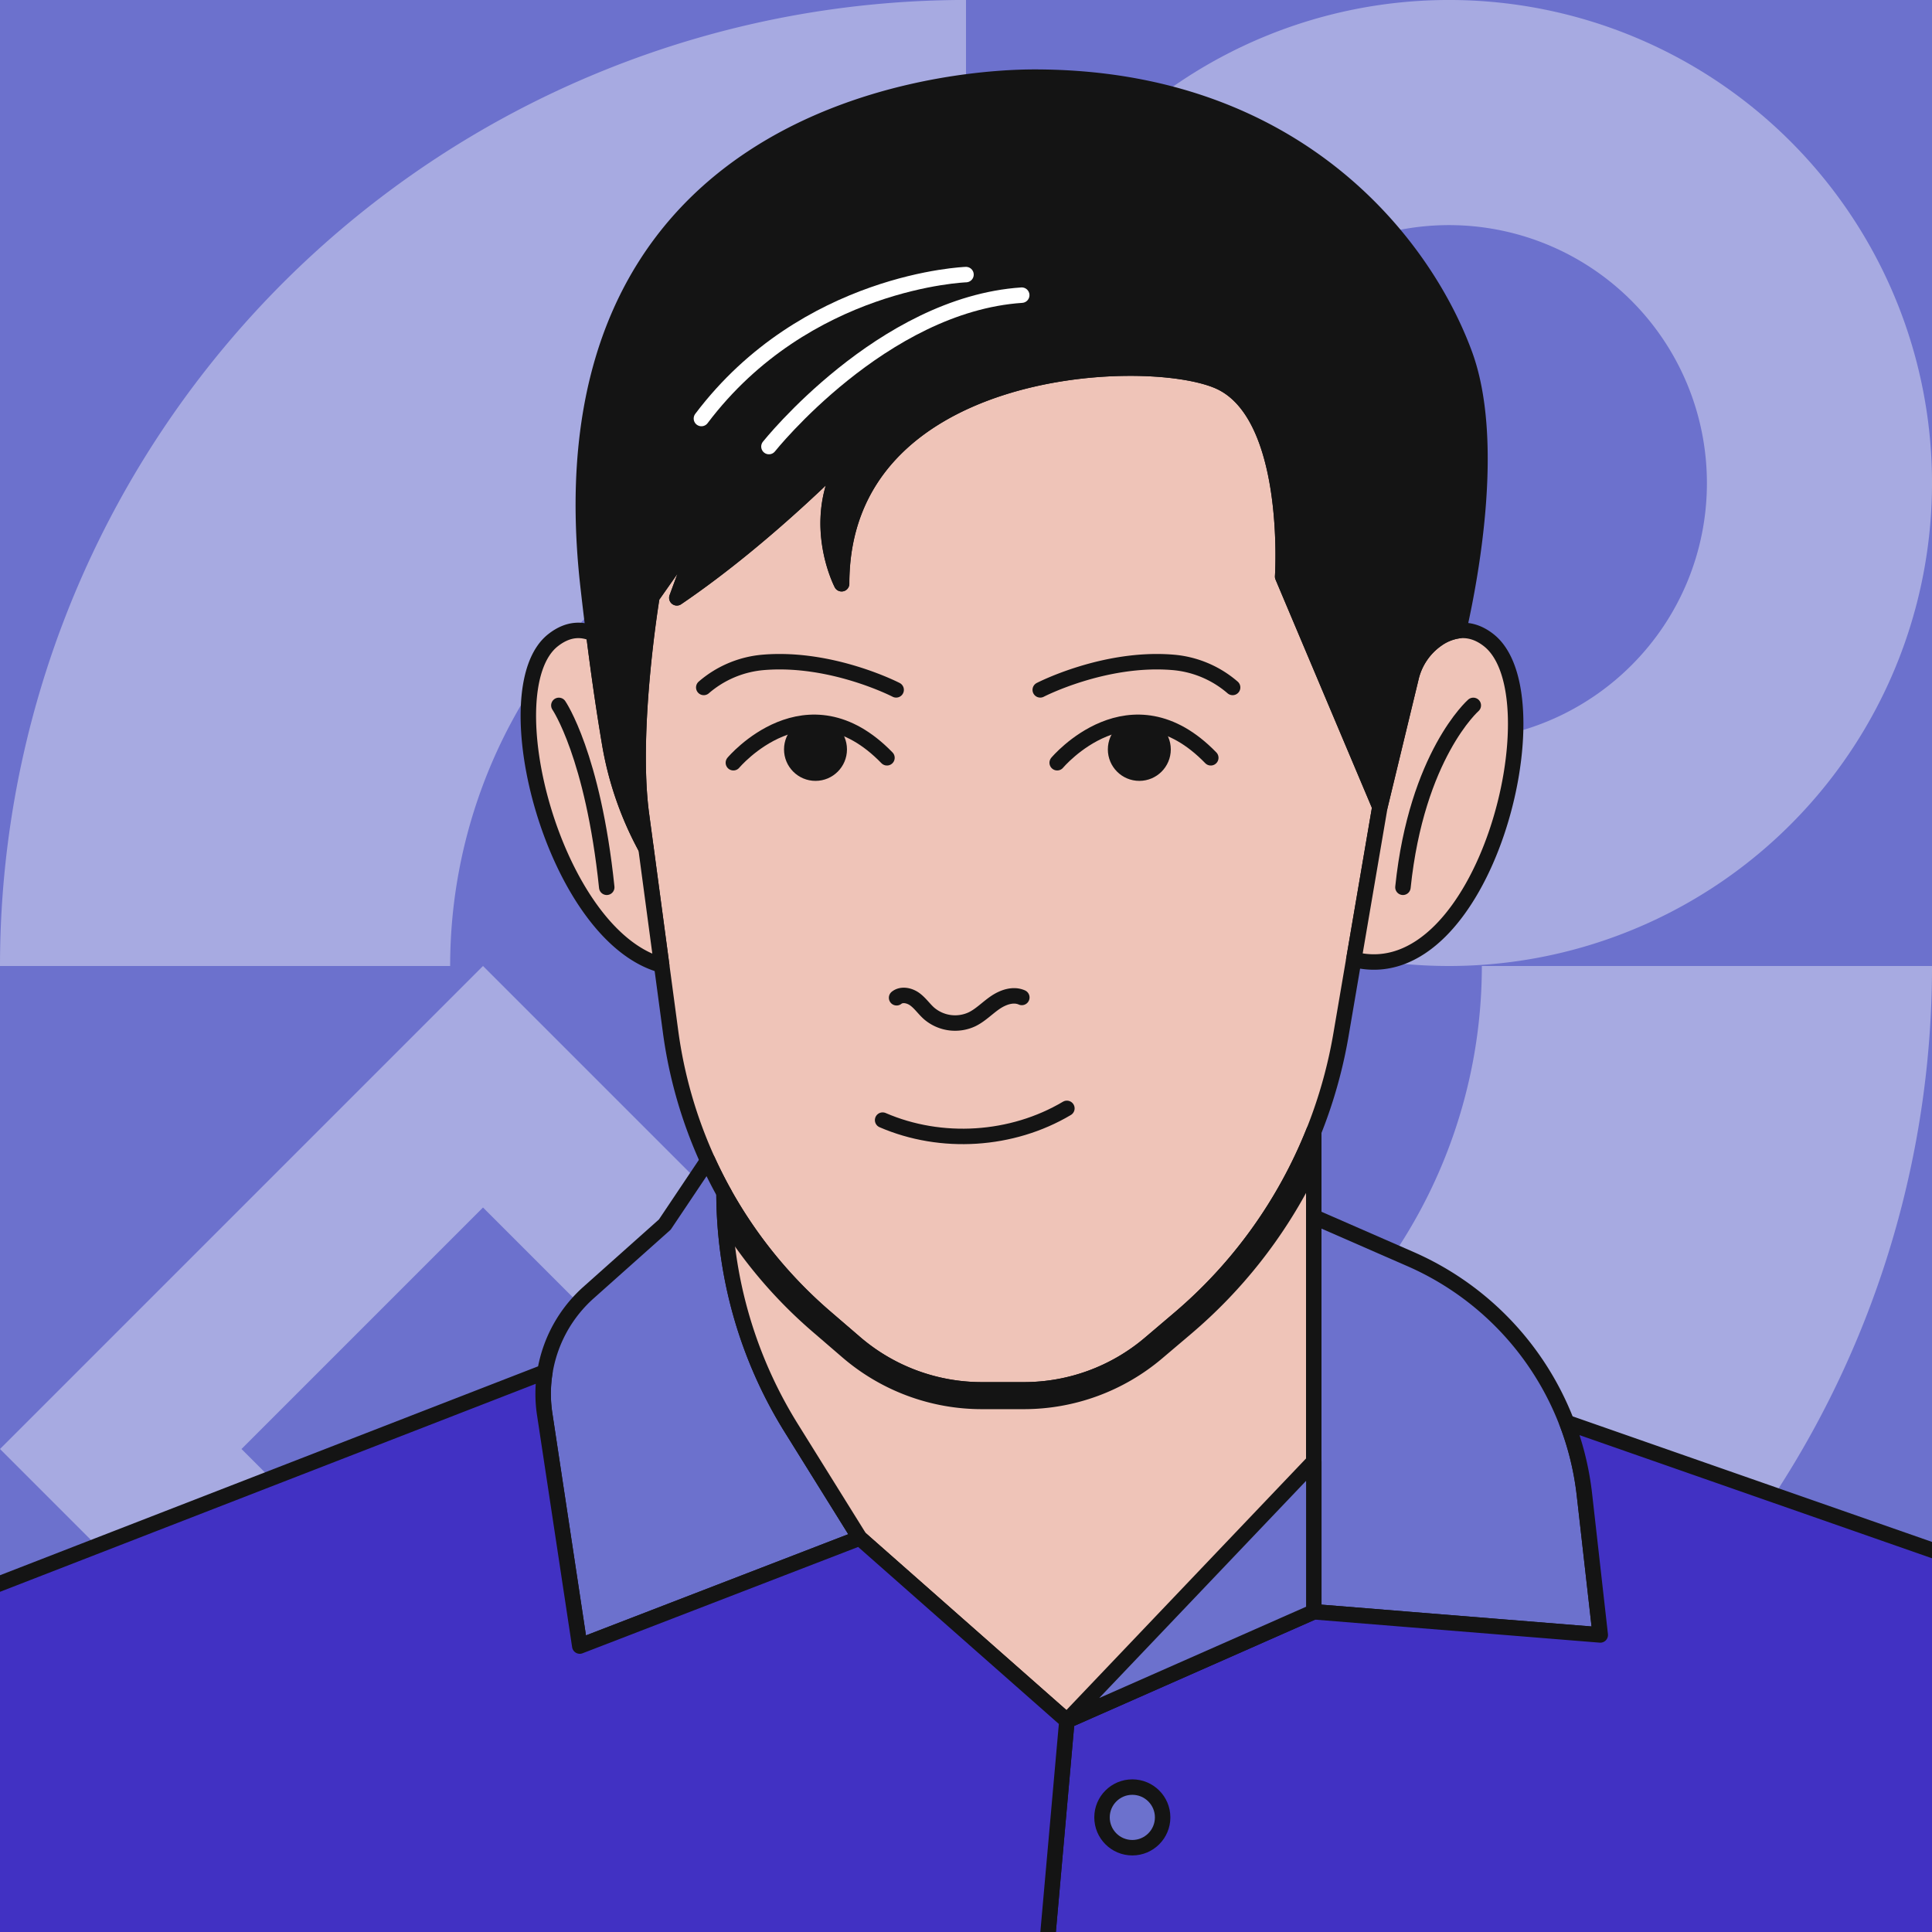 <svg xmlns="http://www.w3.org/2000/svg" xmlns:xlink="http://www.w3.org/1999/xlink" viewBox="0 0 1000 1000"><rect x="0" y="0" width="1000" height="1000" fill="#333333" stroke="none"/><defs><style>.a,.f,.k{fill:none;}.b,.h{fill:#6c71cd;}.c{fill:#fff;opacity:0.4;}.d{clip-path:url(#a);}.e{fill:#efc4b8;}.e,.f,.g,.h,.j{stroke:#141414;}.e,.f,.g,.h,.j,.k{stroke-linecap:round;stroke-linejoin:round;stroke-width:8px;}.g,.i{fill:#141414;}.j{fill:#4131c3;}.k{stroke:#fff;}</style><clipPath id="a"><rect class="a" width="1000" height="1000"/></clipPath></defs><rect class="b" x="500" y="500" width="500" height="500"/><rect class="b" width="500" height="500"/><path class="c" d="M853.55,146.43A500,500,0,0,0,0,500c0,276.14,223.86,500,500,500A500,500,0,0,0,853.55,146.43ZM688.79,688.79A266.23,266.23,0,0,1,500,767c-147.46,0-267-119.52-267-267A267,267,0,1,1,688.79,688.79Z"/><rect class="b" x="500" width="500" height="500"/><path class="c" d="M926.77,73.21A250,250,0,0,0,500,250c0,138.07,111.93,250,250,250A250,250,0,0,0,926.77,73.21ZM844.39,344.39A133.48,133.48,0,1,1,883.49,250,133.07,133.07,0,0,1,844.39,344.39Z"/><rect class="b" y="500" width="500" height="500"/><rect class="b" y="500" width="500" height="500"/><path class="c" d="M500,750,250,500,0,750l250,250Z"/><path class="b" d="M375,750,250,625,125,750,250,875Z"/><g class="d"><path class="e" d="M714.23,417.62l-13.49,79-6.66,39a247.27,247.27,0,0,1-83.77,146.94L595.1,695.49A100.61,100.61,0,0,1,530,719.38H508.19A100.6,100.6,0,0,1,442.53,695l-15.42-13.28a236.33,236.33,0,0,1-52.34-64.25q-4.56-8.21-8.46-16.76A236.94,236.94,0,0,1,347.09,534l-4.62-34.47-8.09-60.44L332,421.47c-5.91-44.11,5.41-112.63,5.41-112.63L365,269.62l-14.64,39.81c48.4-32.85,91.13-77.61,92.46-79-26.89,33.94-7.18,71.71-7.18,71.71,0-114.16,155.92-121.58,194.9-104.88S663.9,298.43,663.9,298.43Z"/><path class="f" d="M464.08,516.44c2.67-2.12,6.73-1.21,9.47.81s4.7,4.93,7.24,7.21a20.72,20.72,0,0,0,22.37,3.1c4.41-2.16,7.86-5.83,11.91-8.6s9.33-4.66,13.82-2.68"/><path class="f" d="M456.84,579.77c30.35,13.14,66.94,10.8,95.38-6.08"/><path class="f" d="M638,355.82a54,54,0,0,0-31.11-13c-35.44-2.85-68.46,14.25-68.46,14.25"/><path class="f" d="M547.2,394.79s38-45.31,79.5-2.56"/><circle class="g" cx="589.71" cy="387.89" r="12.29"/><path class="f" d="M364.27,355.82a54,54,0,0,1,31.11-13c35.44-2.85,68.46,14.25,68.46,14.25"/><path class="f" d="M379.59,394.79s38-45.31,79.5-2.56"/><circle class="g" cx="422.1" cy="387.89" r="12.29"/><path class="h" d="M445,796.1,300.09,852,281.93,731.9a70.19,70.19,0,0,1,22.68-62.85l39.49-35.21,22.21-33.13q3.9,8.55,8.46,16.76h0A230.27,230.27,0,0,0,409.46,739Z"/><path class="e" d="M680,585.59V834.25l-127.81,56.4L445,796.1,409.46,739a230.17,230.17,0,0,1-33.74-100.7q-.95-10.37-1-20.84a236.41,236.41,0,0,0,52.34,64.25L442.53,695a100.6,100.6,0,0,0,65.66,24.38H530a100.61,100.61,0,0,0,65.1-23.89l15.21-12.91A247.2,247.2,0,0,0,680,585.59Z"/><path class="i" d="M680,585.59v24.29a258.32,258.32,0,0,1-63.25,80.33l-15.21,12.9A110.75,110.75,0,0,1,530,729.38H508.19A110.68,110.68,0,0,1,436,702.58L420.58,689.3a245.34,245.34,0,0,1-44.86-51q-.95-10.37-1-20.84a236.41,236.41,0,0,0,52.34,64.25L442.53,695a100.6,100.6,0,0,0,65.66,24.38H530a100.61,100.61,0,0,0,65.1-23.89l15.21-12.91A247.2,247.2,0,0,0,680,585.59Z"/><path class="h" d="M828.32,846.22,680,834.25V629.82l50,21.85a151.83,151.83,0,0,1,90.1,122.14Z"/><path class="j" d="M1026,811.41v267.83H535.45l16.77-188.59L680,834.25l148.29,12-8.16-72.41A151.12,151.12,0,0,0,811,736.29Z"/><path class="j" d="M552.22,890.65l-16.77,188.59h-571V833.43l317.6-123.3a69.68,69.68,0,0,0-.13,21.77L300.09,852,445,796.1Z"/><path class="e" d="M700.74,496.61l13.49-79,16.13-66.77a33.56,33.56,0,0,1,13.48-19.94A25.32,25.32,0,0,1,755,326.43c4.8-.56,10.09.63,15.55,4.92C806.89,359.87,768.33,513.73,700.74,496.61Z"/><path class="f" d="M762.58,365.11s-29.31,25.76-36.42,94.15"/><path class="e" d="M342.47,499.54c-55.72-15.21-88.59-142.75-56.2-168.19,7.94-6.24,15.19-5.92,21.08-3.21,3.09,24.68,5.82,42.38,8.21,56.57a173.23,173.23,0,0,0,17.12,51.13l1.7,3.26Z"/><path class="f" d="M289.26,365.11s17.68,25.76,24.79,94.15"/><path class="g" d="M755,326.43a25.32,25.32,0,0,0-11.19,4.48,33.56,33.56,0,0,0-13.48,19.94l-16.13,66.77L663.9,298.43s5.57-84.46-33.41-101.17S435.59,188,435.59,302.14c0,0-19.71-37.77,7.18-71.71-1.33,1.39-44.06,46.15-92.46,79L365,269.62l-27.52,39.22S326.11,377.36,332,421.47l2.36,17.63-1.7-3.26a173.23,173.23,0,0,1-17.12-51.13c-2.39-14.19-5.12-31.89-8.21-56.57-.94-7.47-1.91-15.58-2.91-24.42C277.23,64,479.91,39.93,535.45,39.93c135.09,0,201.52,85.68,222.7,143.45C774.15,227,762,295.55,755,326.43Z"/><circle class="h" cx="586.09" cy="940.68" r="15.69"/><path class="k" d="M398,231.14s58.53-73.53,130.85-78.37"/><path class="k" d="M500,142.13s-82.94,2.91-136.95,74.5"/><polygon class="h" points="552.22 890.65 680.03 756.48 680.03 834.25 552.22 890.65"/></g></svg>